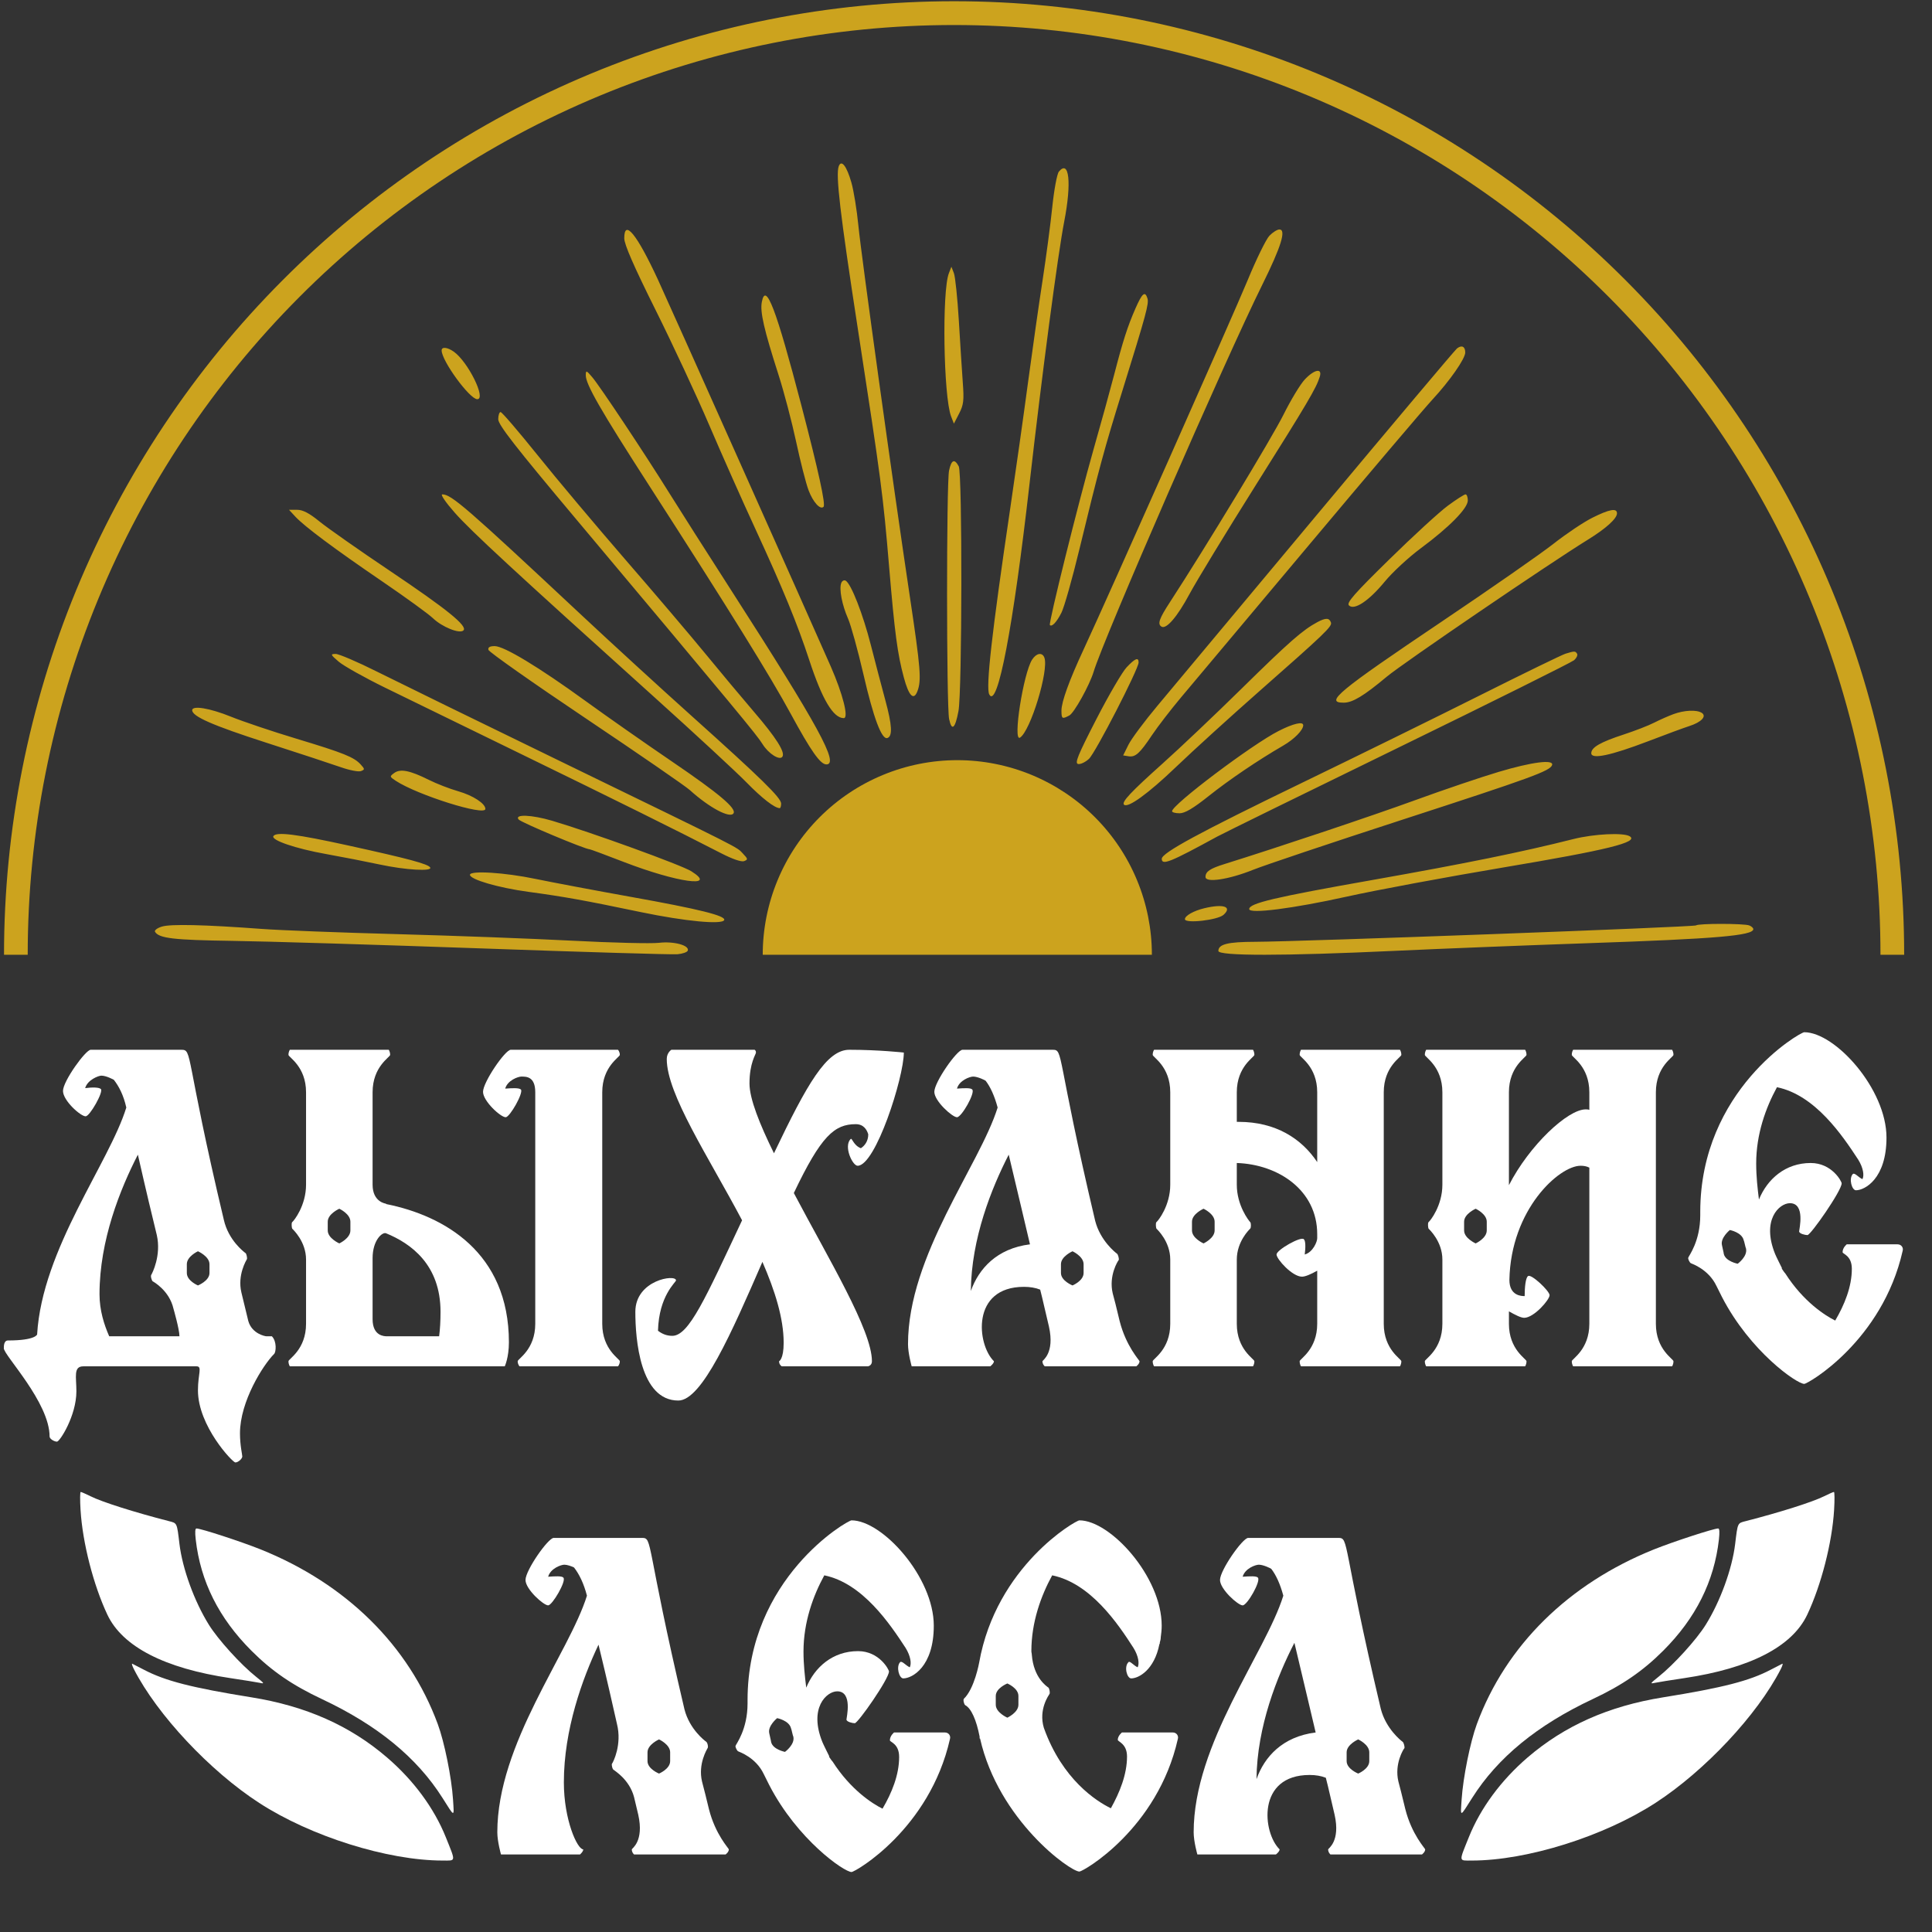 <?xml version="1.0" encoding="UTF-8"?> <svg xmlns="http://www.w3.org/2000/svg" width="61" height="61" viewBox="0 0 61 61" fill="none"><rect x="0" y="0" width="61" height="61" fill="#333333" stroke="none"/><path d="M8.584 42.191C8.745 42.352 8.715 42.688 8.657 42.746C8.307 43.096 7.577 44.249 7.577 45.255C7.577 45.635 7.65 45.927 7.65 45.985C7.65 46.058 7.519 46.175 7.431 46.175C7.344 46.175 6.25 45.022 6.25 43.899C6.25 43.373 6.395 43.14 6.206 43.14H2.631C2.31 43.14 2.412 43.475 2.412 43.928C2.412 44.701 1.887 45.518 1.799 45.518C1.712 45.518 1.566 45.431 1.566 45.358C1.566 44.278 0.121 42.79 0.121 42.571C0.121 42.498 0.121 42.323 0.253 42.323C1.128 42.323 1.172 42.133 1.172 42.133C1.332 39.434 3.448 36.72 3.988 34.969C3.9 34.575 3.754 34.298 3.594 34.093C3.594 34.093 3.361 33.962 3.2 33.962C3.112 33.962 2.762 34.093 2.689 34.356C2.908 34.327 3.127 34.327 3.185 34.385C3.273 34.473 2.835 35.246 2.704 35.246C2.543 35.246 1.989 34.75 1.989 34.444C1.989 34.137 2.704 33.145 2.864 33.145H5.724C6.089 33.145 5.826 33.291 7.067 38.514C7.213 39.157 7.694 39.521 7.752 39.565C7.782 39.58 7.811 39.725 7.796 39.755C7.782 39.784 7.49 40.251 7.621 40.805C7.621 40.805 7.796 41.52 7.84 41.71C7.957 42.118 8.38 42.191 8.409 42.191H8.584ZM3.448 42.191H5.666C5.666 41.972 5.476 41.316 5.476 41.316C5.345 40.747 4.849 40.47 4.82 40.455C4.79 40.426 4.747 40.295 4.776 40.251C4.805 40.207 5.097 39.638 4.951 38.996C4.805 38.398 4.615 37.61 4.353 36.457C3.798 37.537 3.142 39.157 3.142 40.864C3.142 41.374 3.288 41.827 3.448 42.191ZM6.614 40.193V39.915C6.614 39.667 6.25 39.507 6.25 39.507C6.25 39.507 5.899 39.667 5.899 39.915V40.193C5.899 40.441 6.25 40.586 6.25 40.586C6.25 40.586 6.614 40.441 6.614 40.193Z" fill="white"></path><path d="M19.015 41.797C19.015 42.614 19.57 42.906 19.57 42.979C19.57 43.081 19.511 43.14 19.511 43.14H16.404C16.404 43.14 16.345 43.081 16.345 42.979C16.345 42.906 16.9 42.614 16.9 41.797V34.487C16.9 33.991 16.622 33.991 16.462 33.991C16.36 33.991 16.024 34.108 15.951 34.371C16.17 34.356 16.389 34.342 16.447 34.4C16.535 34.502 16.097 35.275 15.966 35.275C15.805 35.275 15.251 34.765 15.251 34.473C15.251 34.166 15.951 33.145 16.126 33.145H19.511C19.511 33.145 19.57 33.203 19.57 33.306C19.57 33.379 19.015 33.67 19.015 34.487V41.797ZM12.201 38.018C14.011 38.383 16.068 39.536 16.068 42.381C16.068 42.863 15.937 43.14 15.937 43.14H9.152C9.152 43.14 9.108 43.081 9.108 42.979C9.108 42.906 9.663 42.614 9.663 41.797V39.769C9.663 39.2 9.254 38.821 9.225 38.792C9.21 38.763 9.196 38.617 9.225 38.587C9.283 38.544 9.663 38.062 9.663 37.406V34.487C9.663 33.67 9.108 33.379 9.108 33.306C9.108 33.203 9.152 33.145 9.152 33.145H12.274C12.274 33.145 12.318 33.203 12.318 33.306C12.318 33.379 11.764 33.67 11.764 34.487V37.406C11.764 37.96 12.187 38.004 12.187 38.004C12.187 38.004 12.187 38.018 12.201 38.018ZM11.063 38.85V38.573C11.063 38.325 10.713 38.164 10.713 38.164C10.713 38.164 10.348 38.325 10.348 38.573V38.85C10.348 39.098 10.713 39.259 10.713 39.259C10.713 39.259 11.063 39.098 11.063 38.85ZM13.865 42.191C13.894 41.972 13.909 41.71 13.909 41.418C13.909 39.93 12.975 39.259 12.187 38.938C12.07 38.894 11.764 39.157 11.764 39.725V41.651C11.764 42.191 12.143 42.191 12.216 42.191H13.865Z" fill="white"></path><path d="M27.02 35.494C26.348 35.494 25.925 35.859 25.064 37.668C26.173 39.769 27.53 42.002 27.53 42.979C27.53 43.125 27.399 43.14 27.399 43.14H24.685C24.685 43.14 24.598 43.096 24.598 42.979C24.598 42.979 24.743 42.921 24.743 42.396C24.743 41.622 24.466 40.747 24.072 39.842C23.095 42.089 22.161 44.22 21.417 44.22C20.206 44.22 20.06 42.279 20.06 41.418C20.06 40.411 21.344 40.222 21.344 40.426C21.344 40.484 20.804 40.907 20.775 42.016C20.906 42.118 21.052 42.177 21.227 42.177C21.752 42.177 22.278 40.98 23.43 38.529C22.365 36.516 21.052 34.546 21.052 33.437C21.052 33.233 21.198 33.145 21.198 33.145H23.824C23.824 33.145 23.868 33.16 23.868 33.233C23.868 33.291 23.664 33.554 23.664 34.21C23.664 34.692 23.985 35.494 24.437 36.413C25.488 34.21 26.1 33.145 26.815 33.145C27.749 33.145 28.537 33.233 28.537 33.233C28.537 34.02 27.647 36.807 27.078 36.807C26.918 36.807 26.626 36.194 26.859 35.961C26.903 35.917 26.947 36.165 27.18 36.253C27.297 36.18 27.414 36.034 27.414 35.815C27.37 35.669 27.268 35.494 27.02 35.494Z" fill="white"></path><path d="M35.351 41.71C35.555 42.512 35.979 42.95 35.979 42.979C35.979 43.067 35.876 43.14 35.876 43.14H32.987C32.987 43.14 32.914 43.081 32.914 42.979C32.914 42.95 33.308 42.731 33.119 41.885C33.002 41.404 32.929 41.053 32.842 40.718C32.696 40.659 32.52 40.63 32.331 40.63C30.653 40.63 30.843 42.454 31.382 42.979C31.382 43.052 31.266 43.14 31.266 43.14H28.785C28.785 43.14 28.669 42.731 28.669 42.44C28.669 39.638 30.93 36.793 31.499 34.969C31.397 34.59 31.266 34.312 31.12 34.123C31.105 34.108 30.872 33.991 30.726 33.991C30.624 33.991 30.288 34.108 30.215 34.371C30.434 34.356 30.653 34.342 30.697 34.4C30.799 34.502 30.361 35.275 30.215 35.275C30.069 35.275 29.5 34.765 29.5 34.473C29.5 34.166 30.215 33.145 30.39 33.145H33.236C33.586 33.145 33.338 33.291 34.578 38.544C34.738 39.171 35.22 39.55 35.264 39.58C35.307 39.609 35.337 39.755 35.322 39.784C35.293 39.813 35.001 40.28 35.132 40.834L35.22 41.17C35.264 41.345 35.307 41.52 35.351 41.71ZM30.653 40.761C30.901 40.061 31.47 39.419 32.52 39.288C32.375 38.66 32.17 37.814 31.849 36.457C31.309 37.508 30.668 39.098 30.653 40.761ZM34.213 40.193V39.915C34.213 39.667 33.863 39.507 33.863 39.507C33.863 39.507 33.498 39.667 33.498 39.915V40.193C33.498 40.441 33.863 40.586 33.863 40.586C33.863 40.586 34.213 40.441 34.213 40.193Z" fill="white"></path><path d="M43.69 41.797C43.69 42.614 44.245 42.906 44.245 42.979C44.245 43.081 44.201 43.14 44.201 43.14H41.078C41.078 43.14 41.035 43.081 41.035 42.979C41.035 42.906 41.589 42.614 41.589 41.797V40.12C41.385 40.236 41.21 40.309 41.108 40.309C40.801 40.309 40.305 39.755 40.305 39.609C40.305 39.463 41.079 39.025 41.166 39.127C41.224 39.171 41.224 39.39 41.195 39.609C41.458 39.536 41.589 39.2 41.589 39.098V38.967C41.589 37.581 40.364 36.764 39.05 36.72V37.406C39.05 38.062 39.43 38.544 39.474 38.587C39.503 38.617 39.503 38.763 39.474 38.792C39.444 38.821 39.05 39.2 39.05 39.769V41.797C39.05 42.614 39.605 42.906 39.605 42.979C39.605 43.081 39.561 43.14 39.561 43.14H36.439C36.439 43.14 36.395 43.081 36.395 42.979C36.395 42.906 36.949 42.614 36.949 41.797V39.769C36.949 39.2 36.541 38.821 36.512 38.792C36.497 38.763 36.482 38.617 36.512 38.587C36.57 38.544 36.949 38.062 36.949 37.406V34.487C36.949 33.67 36.395 33.379 36.395 33.306C36.395 33.203 36.439 33.145 36.439 33.145H39.561C39.561 33.145 39.605 33.203 39.605 33.306C39.605 33.379 39.05 33.67 39.05 34.487V35.421C39.08 35.421 39.094 35.421 39.109 35.421C40.276 35.421 41.093 35.947 41.589 36.691V34.487C41.589 33.67 41.035 33.379 41.035 33.306C41.035 33.203 41.078 33.145 41.078 33.145H44.201C44.201 33.145 44.245 33.203 44.245 33.306C44.245 33.379 43.69 33.67 43.69 34.487V41.797ZM38.35 38.85V38.573C38.35 38.325 38 38.164 38 38.164C38 38.164 37.635 38.325 37.635 38.573V38.85C37.635 39.098 38 39.259 38 39.259C38 39.259 38.35 39.098 38.35 38.85Z" fill="white"></path><path d="M52.282 34.487V41.797C52.282 42.614 52.837 42.906 52.837 42.979C52.837 43.081 52.793 43.14 52.793 43.14H49.671C49.671 43.14 49.627 43.081 49.627 42.979C49.627 42.906 50.181 42.614 50.181 41.797V36.866C50.094 36.822 50.006 36.807 49.904 36.807C49.233 36.807 47.701 38.179 47.657 40.411C47.657 40.922 48.051 40.922 48.139 40.922C48.139 40.645 48.168 40.353 48.241 40.295C48.328 40.193 48.926 40.761 48.926 40.893C48.926 41.039 48.43 41.608 48.124 41.608C48.022 41.608 47.847 41.52 47.642 41.404V41.797C47.642 42.614 48.197 42.906 48.197 42.979C48.197 43.081 48.153 43.14 48.153 43.14H45.031C45.031 43.14 44.987 43.081 44.987 42.979C44.987 42.906 45.541 42.614 45.541 41.797V39.769C45.541 39.2 45.133 38.821 45.104 38.792C45.089 38.763 45.075 38.617 45.104 38.587C45.162 38.544 45.541 38.062 45.541 37.406V34.487C45.541 33.67 44.987 33.379 44.987 33.306C44.987 33.203 45.031 33.145 45.031 33.145H48.153C48.153 33.145 48.197 33.203 48.197 33.306C48.197 33.379 47.642 33.67 47.642 34.487V37.42C48.285 36.165 49.496 35.027 50.065 35.027C50.108 35.027 50.138 35.027 50.181 35.042V34.487C50.181 33.67 49.627 33.379 49.627 33.306C49.627 33.203 49.671 33.145 49.671 33.145H52.793C52.793 33.145 52.837 33.203 52.837 33.306C52.837 33.379 52.282 33.67 52.282 34.487ZM46.942 38.85V38.573C46.942 38.325 46.592 38.164 46.592 38.164C46.592 38.164 46.227 38.325 46.227 38.573V38.85C46.227 39.098 46.592 39.259 46.592 39.259C46.592 39.259 46.942 39.098 46.942 38.85Z" fill="white"></path><path d="M58.308 39.288H59.913C60.03 39.288 60.103 39.39 60.074 39.492C59.432 42.337 57.083 43.694 56.966 43.694C56.733 43.694 55.259 42.673 54.369 40.951L54.194 40.601C53.946 40.076 53.42 39.901 53.391 39.886C53.347 39.871 53.289 39.74 53.304 39.711C53.318 39.653 53.683 39.2 53.683 38.369C53.683 38.369 53.683 38.296 53.683 38.266C53.683 34.414 56.835 32.591 56.966 32.591C57.944 32.591 59.563 34.385 59.563 35.917C59.563 37.216 58.877 37.581 58.6 37.581C58.469 37.581 58.367 37.216 58.498 37.07C58.556 37.012 58.673 37.172 58.804 37.23C58.863 37.114 58.834 36.88 58.673 36.618C58.177 35.859 57.316 34.575 56.105 34.327C55.755 34.969 55.449 35.801 55.449 36.734C55.449 37.143 55.492 37.522 55.536 37.873C55.799 37.23 56.368 36.72 57.17 36.72C57.841 36.72 58.148 37.303 58.148 37.362C58.148 37.595 57.17 38.996 57.068 38.996C56.995 38.996 56.805 38.952 56.805 38.879C56.805 38.821 57.01 37.989 56.514 37.989C56.178 37.989 55.609 38.514 56.047 39.594C56.061 39.638 56.266 40.047 56.266 40.047H56.251C56.295 40.105 56.324 40.163 56.368 40.207C56.937 41.097 57.623 41.535 57.944 41.695C58.235 41.199 58.469 40.63 58.469 40.061C58.469 39.638 58.177 39.594 58.177 39.536C58.177 39.39 58.308 39.288 58.308 39.288ZM54.865 39.901C54.865 39.901 55.186 39.667 55.127 39.419C55.113 39.404 55.069 39.171 55.054 39.157C54.996 38.908 54.617 38.836 54.617 38.836C54.617 38.836 54.31 39.084 54.369 39.317C54.369 39.332 54.427 39.565 54.427 39.594C54.486 39.828 54.865 39.901 54.865 39.901Z" fill="white"></path><path d="M22.384 57.122C22.588 57.925 23.012 58.362 23.012 58.391C23.012 58.479 22.91 58.552 22.91 58.552H20.02C20.02 58.552 19.948 58.494 19.948 58.391C19.948 58.362 20.341 58.143 20.152 57.297C20.137 57.239 20.02 56.743 20.02 56.743C19.875 56.188 19.408 55.911 19.378 55.882C19.335 55.867 19.306 55.721 19.32 55.692C19.364 55.634 19.641 55.079 19.481 54.437C19.349 53.854 19.174 53.066 18.897 51.928C18.386 53.007 17.803 54.612 17.803 56.276C17.803 57.458 18.226 58.391 18.416 58.391C18.416 58.464 18.313 58.552 18.313 58.552H15.818C15.818 58.552 15.702 58.143 15.702 57.852C15.702 55.05 17.963 52.205 18.532 50.381C18.43 49.987 18.284 49.695 18.124 49.491C18.036 49.447 17.905 49.403 17.817 49.403C17.715 49.403 17.38 49.52 17.307 49.783C17.526 49.768 17.744 49.754 17.788 49.812C17.89 49.914 17.438 50.687 17.307 50.687C17.161 50.687 16.592 50.177 16.592 49.885C16.592 49.578 17.307 48.557 17.482 48.557H20.269C20.619 48.557 20.371 48.703 21.611 53.97C21.771 54.598 22.253 54.963 22.297 54.992C22.34 55.021 22.37 55.167 22.34 55.196C22.326 55.225 22.034 55.692 22.165 56.247C22.238 56.524 22.311 56.816 22.384 57.122ZM21.159 55.605V55.327C21.159 55.079 20.808 54.919 20.808 54.919C20.808 54.919 20.444 55.079 20.444 55.327V55.605C20.444 55.853 20.808 55.998 20.808 55.998C20.808 55.998 21.159 55.853 21.159 55.605Z" fill="white"></path><path d="M28.229 54.7H29.834C29.951 54.7 30.023 54.802 29.994 54.904C29.352 57.749 27.003 59.106 26.886 59.106C26.653 59.106 25.179 58.085 24.289 56.363L24.114 56.013C23.866 55.488 23.341 55.313 23.312 55.298C23.268 55.284 23.209 55.152 23.224 55.123C23.239 55.065 23.603 54.612 23.603 53.781C23.603 53.781 23.603 53.708 23.603 53.679C23.603 49.827 26.755 48.003 26.886 48.003C27.864 48.003 29.483 49.797 29.483 51.329C29.483 52.628 28.798 52.993 28.52 52.993C28.389 52.993 28.287 52.628 28.418 52.482C28.477 52.424 28.593 52.584 28.725 52.643C28.783 52.526 28.754 52.292 28.593 52.03C28.097 51.271 27.236 49.987 26.026 49.739C25.675 50.381 25.369 51.213 25.369 52.147C25.369 52.555 25.413 52.934 25.456 53.285C25.719 52.643 26.288 52.132 27.091 52.132C27.762 52.132 28.068 52.716 28.068 52.774C28.068 53.007 27.091 54.408 26.988 54.408C26.916 54.408 26.726 54.364 26.726 54.291C26.726 54.233 26.93 53.401 26.434 53.401C26.098 53.401 25.529 53.927 25.967 55.006C25.982 55.05 26.186 55.459 26.186 55.459H26.171C26.215 55.517 26.244 55.575 26.288 55.619C26.857 56.509 27.543 56.947 27.864 57.107C28.156 56.611 28.389 56.042 28.389 55.473C28.389 55.05 28.097 55.006 28.097 54.948C28.097 54.802 28.229 54.7 28.229 54.7ZM24.785 55.313C24.785 55.313 25.106 55.079 25.048 54.831C25.033 54.817 24.989 54.583 24.975 54.569C24.917 54.321 24.537 54.248 24.537 54.248C24.537 54.248 24.231 54.496 24.289 54.729C24.289 54.744 24.348 54.977 24.348 55.006C24.406 55.24 24.785 55.313 24.785 55.313Z" fill="white"></path><path d="M37.029 54.7C37.145 54.7 37.218 54.802 37.189 54.904C36.547 57.749 34.198 59.092 34.081 59.092C33.79 59.092 31.528 57.472 30.944 54.89H30.93C30.93 54.875 30.93 54.875 30.93 54.86C30.93 54.846 30.93 54.846 30.93 54.831C30.828 54.306 30.667 53.941 30.477 53.839C30.434 53.81 30.404 53.664 30.434 53.635C30.769 53.314 30.915 52.497 30.915 52.497C31.455 49.447 33.965 48.003 34.081 48.003C35.059 48.003 36.679 49.783 36.679 51.329C36.679 51.461 36.664 51.578 36.649 51.694C36.649 51.753 36.635 51.811 36.62 51.855C36.62 51.884 36.62 51.898 36.606 51.913C36.445 52.73 35.949 52.993 35.716 52.993C35.584 52.993 35.482 52.628 35.628 52.482C35.672 52.424 35.788 52.584 35.92 52.643C35.978 52.526 35.949 52.292 35.788 52.03C35.292 51.257 34.432 49.987 33.221 49.739C32.87 50.381 32.564 51.213 32.564 52.132C32.564 52.176 32.578 52.205 32.578 52.249C32.637 52.978 33.045 53.241 33.104 53.285C33.133 53.314 33.162 53.46 33.133 53.489C33.118 53.518 32.783 53.97 32.958 54.554C33.541 56.188 34.621 56.874 35.074 57.093C35.351 56.597 35.584 56.028 35.584 55.459C35.584 55.05 35.292 54.992 35.292 54.933C35.292 54.802 35.424 54.7 35.424 54.7H37.029ZM32.155 53.825V53.547C32.155 53.299 31.805 53.153 31.805 53.153C31.805 53.153 31.44 53.299 31.44 53.547V53.825C31.44 54.072 31.805 54.233 31.805 54.233C31.805 54.233 32.155 54.072 32.155 53.825Z" fill="white"></path><path d="M44.371 57.122C44.575 57.925 44.998 58.362 44.998 58.391C44.998 58.479 44.896 58.552 44.896 58.552H42.007C42.007 58.552 41.934 58.494 41.934 58.391C41.934 58.362 42.328 58.143 42.138 57.297C42.022 56.816 41.949 56.465 41.861 56.13C41.715 56.072 41.54 56.042 41.35 56.042C39.672 56.042 39.862 57.866 40.402 58.391C40.402 58.464 40.285 58.552 40.285 58.552H37.805C37.805 58.552 37.688 58.143 37.688 57.852C37.688 55.05 39.95 52.205 40.519 50.381C40.417 50.002 40.285 49.724 40.139 49.535C40.125 49.52 39.891 49.403 39.745 49.403C39.643 49.403 39.308 49.52 39.235 49.783C39.454 49.768 39.672 49.754 39.716 49.812C39.818 49.914 39.381 50.687 39.235 50.687C39.089 50.687 38.52 50.177 38.52 49.885C38.52 49.578 39.235 48.557 39.41 48.557H42.255C42.605 48.557 42.357 48.703 43.597 53.956C43.758 54.583 44.239 54.963 44.283 54.992C44.327 55.021 44.356 55.167 44.342 55.196C44.312 55.225 44.021 55.692 44.152 56.247L44.239 56.582C44.283 56.757 44.327 56.932 44.371 57.122ZM39.672 56.174C39.92 55.473 40.49 54.831 41.54 54.7C41.394 54.072 41.19 53.226 40.869 51.869C40.329 52.92 39.687 54.51 39.672 56.174ZM43.233 55.605V55.327C43.233 55.079 42.883 54.919 42.883 54.919C42.883 54.919 42.518 55.079 42.518 55.327V55.605C42.518 55.853 42.883 55.998 42.883 55.998C42.883 55.998 43.233 55.853 43.233 55.605Z" fill="white"></path><path fill-rule="evenodd" clip-rule="evenodd" d="M2.543 47.673C2.606 48.709 2.948 50.042 3.39 50.981C3.866 51.99 5.196 52.676 7.279 52.985C7.691 53.046 8.105 53.113 8.2 53.133C8.36 53.168 8.352 53.154 8.085 52.941C7.603 52.558 6.888 51.77 6.596 51.301C6.136 50.562 5.761 49.533 5.666 48.748C5.585 48.071 5.595 48.094 5.332 48.027C4.242 47.747 3.218 47.422 2.859 47.242C2.709 47.168 2.569 47.106 2.548 47.106C2.526 47.106 2.524 47.362 2.543 47.673ZM6.18 48.608C6.33 49.932 6.91 51.091 7.94 52.12C8.58 52.761 9.235 53.21 10.166 53.647C11.916 54.47 13.164 55.492 13.969 56.764C14.366 57.392 14.34 57.388 14.303 56.814C14.258 56.121 14.032 55.004 13.822 54.436C12.908 51.956 10.931 50.006 8.229 48.92C7.615 48.674 6.344 48.259 6.202 48.259C6.161 48.259 6.153 48.373 6.18 48.608ZM4.228 52.703C4.964 54.141 6.623 55.913 8.184 56.925C9.813 57.982 12.241 58.744 13.978 58.744C14.402 58.744 14.395 58.803 14.075 58.005C13.706 57.089 13.06 56.212 12.22 55.49C11.051 54.485 9.661 53.868 7.941 53.591C6.054 53.287 5.215 53.072 4.542 52.718C4.368 52.626 4.204 52.542 4.177 52.53C4.151 52.519 4.174 52.596 4.228 52.703Z" fill="white"></path><path fill-rule="evenodd" clip-rule="evenodd" d="M57.909 47.673C57.846 48.709 57.504 50.042 57.061 50.981C56.585 51.99 55.255 52.676 53.173 52.985C52.761 53.046 52.346 53.113 52.251 53.133C52.091 53.168 52.1 53.154 52.366 52.941C52.848 52.558 53.563 51.77 53.855 51.301C54.316 50.562 54.69 49.533 54.785 48.748C54.867 48.071 54.856 48.094 55.119 48.027C56.209 47.747 57.233 47.422 57.593 47.242C57.742 47.168 57.882 47.106 57.904 47.106C57.925 47.106 57.928 47.362 57.909 47.673ZM54.272 48.608C54.122 49.932 53.541 51.091 52.512 52.12C51.871 52.761 51.216 53.21 50.285 53.647C48.535 54.47 47.288 55.492 46.483 56.764C46.085 57.392 46.111 57.388 46.149 56.814C46.194 56.121 46.42 55.004 46.629 54.436C47.544 51.956 49.52 50.006 52.222 48.92C52.836 48.674 54.108 48.259 54.249 48.259C54.291 48.259 54.298 48.373 54.272 48.608ZM56.223 52.703C55.488 54.141 53.828 55.913 52.267 56.925C50.638 57.982 48.21 58.744 46.473 58.744C46.049 58.744 46.056 58.803 46.377 58.005C46.745 57.089 47.392 56.212 48.231 55.49C49.401 54.485 50.79 53.868 52.51 53.591C54.397 53.287 55.236 53.072 55.909 52.718C56.084 52.626 56.248 52.542 56.274 52.53C56.3 52.519 56.278 52.596 56.223 52.703Z" fill="white"></path><path d="M36.369 30.145C36.369 29.338 36.21 28.539 35.901 27.794C35.593 27.048 35.14 26.371 34.57 25.801C33.999 25.23 33.322 24.778 32.577 24.469C31.831 24.16 31.032 24.001 30.226 24.001C29.419 24.001 28.62 24.16 27.875 24.469C27.129 24.778 26.452 25.23 25.881 25.801C25.311 26.371 24.858 27.048 24.55 27.794C24.241 28.539 24.082 29.338 24.082 30.145L30.226 30.145H36.369Z" fill="#CCA31E"></path><path fill-rule="evenodd" clip-rule="evenodd" d="M26.483 5.246C26.38 5.513 26.523 6.732 27.083 10.371C27.827 15.203 27.88 15.605 28.075 17.923C28.25 19.997 28.337 20.648 28.538 21.393C28.694 21.976 28.849 22.132 28.966 21.824C29.097 21.479 29.068 21.113 28.728 18.844C28.198 15.308 27.195 8.078 27.102 7.123C27.054 6.632 26.955 6.019 26.881 5.762C26.735 5.246 26.566 5.028 26.483 5.246ZM33.433 5.418C33.374 5.489 33.281 5.991 33.224 6.538C33.168 7.084 33.028 8.133 32.915 8.87C32.801 9.606 32.596 11.049 32.458 12.076C32.321 13.104 32.065 14.912 31.89 16.096C31.313 20 31.12 21.716 31.235 21.927C31.494 22.404 31.988 19.82 32.504 15.29C32.898 11.826 33.402 8.014 33.601 6.995C33.839 5.771 33.759 5.025 33.433 5.418ZM19.71 7.523C19.71 7.716 20.011 8.407 20.694 9.777C21.235 10.863 21.998 12.501 22.39 13.416C22.782 14.332 23.439 15.812 23.852 16.705C24.717 18.58 25.178 19.702 25.553 20.846C25.959 22.085 26.309 22.674 26.641 22.674C26.804 22.674 26.612 21.914 26.229 21.04C25.533 19.456 21.129 9.598 20.773 8.828C20.107 7.392 19.71 6.904 19.71 7.523ZM40.08 7.443C39.975 7.553 39.666 8.183 39.394 8.844C38.953 9.913 34.981 18.855 34.206 20.522C33.759 21.483 33.514 22.16 33.514 22.432C33.514 22.699 33.535 22.712 33.764 22.589C33.916 22.508 34.402 21.632 34.529 21.212C34.849 20.153 38.692 11.334 39.856 8.988C40.449 7.792 40.619 7.245 40.395 7.245C40.327 7.245 40.185 7.334 40.08 7.443ZM29.96 8.625C29.737 9.193 29.789 12.522 30.03 13.148L30.118 13.376L30.283 13.056C30.424 12.783 30.441 12.642 30.399 12.082C30.373 11.722 30.316 10.842 30.274 10.128C30.231 9.413 30.161 8.737 30.118 8.625L30.039 8.422L29.96 8.625ZM24.053 9.538C23.994 9.851 24.122 10.405 24.58 11.833C24.752 12.369 25.002 13.319 25.136 13.944C25.27 14.569 25.446 15.26 25.529 15.479C25.67 15.854 25.898 16.106 26.002 16.002C26.074 15.93 25.843 14.874 25.304 12.807C24.501 9.734 24.176 8.883 24.053 9.538ZM35.849 9.742C35.602 10.304 35.456 10.759 35.177 11.833C35.061 12.28 34.767 13.348 34.522 14.206C34.039 15.907 33.099 19.687 33.148 19.736C33.214 19.801 33.361 19.644 33.512 19.348C33.599 19.178 33.855 18.276 34.08 17.344C34.697 14.798 34.864 14.18 35.443 12.32C36.191 9.913 36.281 9.583 36.229 9.42C36.152 9.178 36.063 9.253 35.849 9.742ZM46.001 11.003C45.934 11.058 43.946 13.418 41.584 16.248C39.222 19.079 36.955 21.795 36.544 22.284C36.134 22.774 35.723 23.326 35.63 23.512L35.462 23.851L35.63 23.878C35.85 23.913 35.983 23.793 36.377 23.204C36.558 22.935 36.967 22.404 37.286 22.024C37.605 21.644 39.415 19.488 41.308 17.233C43.2 14.977 44.961 12.903 45.221 12.622C45.775 12.025 46.263 11.325 46.263 11.128C46.263 10.939 46.15 10.884 46.001 11.003ZM13.944 11.064C13.944 11.392 14.829 12.604 15.069 12.604C15.362 12.604 14.775 11.417 14.325 11.102C14.124 10.961 13.944 10.943 13.944 11.064ZM18.495 11.843C18.49 12.13 18.952 12.935 20.518 15.365C23.009 19.233 24.328 21.36 24.965 22.535C25.604 23.712 25.901 24.135 26.091 24.135C26.503 24.135 25.847 22.934 23.123 18.695C22.333 17.466 21.438 16.059 21.132 15.568C20.362 14.33 18.951 12.208 18.703 11.914C18.515 11.691 18.497 11.685 18.495 11.843ZM41.198 11.98C41.058 12.128 40.754 12.63 40.522 13.097C40.162 13.819 38.048 17.309 36.939 19.012C36.598 19.535 36.54 19.703 36.672 19.785C36.824 19.879 37.171 19.475 37.557 18.755C37.779 18.342 38.714 16.805 39.636 15.339C41.29 12.71 41.559 12.254 41.67 11.894C41.757 11.613 41.499 11.66 41.198 11.98ZM15.731 13.236C15.731 13.413 16.258 14.089 18.182 16.382C23.266 22.442 23.901 23.209 24.075 23.492C24.263 23.798 24.622 24.024 24.705 23.889C24.794 23.745 24.501 23.284 23.802 22.471C23.419 22.024 22.726 21.195 22.263 20.63C21.799 20.064 20.665 18.73 19.742 17.666C18.82 16.601 17.573 15.119 16.973 14.37C16.372 13.622 15.847 13.01 15.806 13.01C15.765 13.01 15.731 13.112 15.731 13.236ZM29.965 14.858C29.88 15.26 29.882 22.299 29.967 22.704C30.051 23.099 30.157 23.008 30.262 22.452C30.378 21.838 30.386 14.94 30.271 14.724C30.136 14.472 30.038 14.515 29.965 14.858ZM14.362 16.192C14.877 16.773 16.189 17.986 20.644 21.998C21.939 23.164 23.254 24.381 23.567 24.701C24.058 25.204 24.46 25.516 24.619 25.516C24.643 25.516 24.663 25.451 24.663 25.371C24.663 25.191 24.041 24.582 21.821 22.591C20.861 21.73 19.308 20.308 18.37 19.43C14.726 16.021 14.251 15.609 13.965 15.609C13.898 15.609 14.07 15.861 14.362 16.192ZM45.716 15.965C45.449 16.161 44.614 16.927 43.86 17.667C42.755 18.75 42.508 19.032 42.591 19.115C42.757 19.281 43.22 18.974 43.722 18.363C43.965 18.068 44.477 17.594 44.858 17.312C45.76 16.644 46.344 16.049 46.344 15.801C46.344 15.695 46.312 15.609 46.272 15.609C46.232 15.609 45.982 15.769 45.716 15.965ZM9.322 16.309C9.613 16.623 10.567 17.334 12.077 18.363C12.814 18.866 13.531 19.386 13.67 19.52C13.964 19.8 14.513 20.02 14.632 19.905C14.772 19.768 14.121 19.241 12.306 18.021C11.338 17.371 10.341 16.671 10.09 16.467C9.765 16.202 9.562 16.096 9.38 16.096H9.125L9.322 16.309ZM50.276 16.347C50.004 16.483 49.455 16.85 49.057 17.163C48.66 17.476 47.076 18.579 45.538 19.614C42.241 21.833 41.813 22.187 42.426 22.186C42.706 22.186 43.061 21.971 43.786 21.365C44.302 20.935 48.907 17.797 50.142 17.035C50.712 16.683 51.054 16.372 51.054 16.207C51.054 16.034 50.814 16.078 50.276 16.347ZM26.561 18.408C26.489 18.597 26.585 19.099 26.775 19.53C26.866 19.736 27.084 20.525 27.26 21.284C27.581 22.675 27.838 23.36 28.017 23.302C28.186 23.246 28.168 22.899 27.952 22.105C27.837 21.681 27.631 20.895 27.494 20.36C27.246 19.388 26.877 18.442 26.703 18.335C26.652 18.304 26.588 18.337 26.561 18.408ZM41.594 19.643C41.131 19.89 40.695 20.273 39.199 21.745C38.372 22.558 37.244 23.628 36.691 24.122C35.7 25.01 35.406 25.323 35.489 25.406C35.608 25.525 36.255 25.056 37.129 24.218C37.666 23.703 38.852 22.625 39.765 21.821C41.828 20.005 42.064 19.779 42.023 19.656C41.972 19.505 41.86 19.501 41.594 19.643ZM15.421 20.518C15.435 20.583 16.817 21.556 18.492 22.68C20.167 23.804 21.646 24.823 21.78 24.945C22.393 25.501 23.053 25.852 23.16 25.679C23.257 25.523 22.694 25.049 21.224 24.049C20.369 23.467 19.139 22.606 18.492 22.136C17.019 21.067 15.916 20.4 15.62 20.4C15.464 20.4 15.402 20.437 15.421 20.518ZM49.43 20.639C49.319 20.673 48.113 21.26 46.75 21.943C45.388 22.626 42.849 23.874 41.107 24.717C37.87 26.284 36.681 26.928 36.681 27.115C36.681 27.332 36.946 27.226 38.427 26.416C38.606 26.318 41.181 25.054 44.15 23.606C47.119 22.158 49.614 20.916 49.696 20.847C49.777 20.777 49.821 20.685 49.794 20.641C49.739 20.552 49.713 20.552 49.43 20.639ZM10.696 20.893C10.853 21.026 11.51 21.395 12.158 21.712C12.806 22.029 14.742 22.974 16.462 23.812C19.4 25.243 21.42 26.244 22.771 26.941C23.128 27.125 23.409 27.221 23.493 27.189C23.62 27.14 23.617 27.119 23.461 26.955C23.249 26.731 23.549 26.883 17.802 24.089C15.166 22.809 12.509 21.509 11.895 21.202C11.282 20.895 10.697 20.645 10.596 20.647C10.427 20.65 10.434 20.669 10.696 20.893ZM32.588 20.826C32.31 21.259 31.97 23.434 32.204 23.29C32.536 23.084 33.124 21.154 32.974 20.762C32.907 20.587 32.723 20.618 32.588 20.826ZM35.571 21.07C35.434 21.215 35.002 21.955 34.612 22.714C34.027 23.852 33.926 24.099 34.04 24.122C34.116 24.137 34.27 24.064 34.382 23.96C34.587 23.77 35.95 21.122 35.95 20.915C35.95 20.741 35.838 20.786 35.571 21.07ZM6.068 22.424C6.068 22.62 6.715 22.904 8.409 23.45C9.421 23.776 10.476 24.123 10.754 24.221C11.031 24.319 11.319 24.375 11.394 24.347C11.521 24.298 11.521 24.284 11.39 24.139C11.178 23.905 10.853 23.774 9.352 23.321C8.595 23.093 7.667 22.78 7.289 22.627C6.627 22.359 6.068 22.266 6.068 22.424ZM52.836 22.548C52.677 22.606 52.403 22.728 52.226 22.818C52.049 22.909 51.617 23.076 51.266 23.191C50.532 23.431 50.242 23.597 50.242 23.781C50.242 23.984 50.856 23.855 52.029 23.407C52.587 23.193 53.178 22.975 53.342 22.923C53.719 22.802 53.896 22.612 53.729 22.506C53.566 22.404 53.179 22.422 52.836 22.548ZM40.369 23.08C39.53 23.506 37.006 25.407 37.006 25.613C37.006 25.649 37.112 25.678 37.242 25.678C37.411 25.678 37.671 25.525 38.156 25.139C38.808 24.62 39.711 24.008 40.514 23.542C40.866 23.338 41.147 23.052 41.147 22.899C41.147 22.77 40.835 22.843 40.369 23.08ZM47.319 24.371C46.761 24.537 45.573 24.939 44.68 25.265C43.33 25.757 40.391 26.741 38.671 27.278C38.199 27.425 38.062 27.518 38.062 27.689C38.062 27.881 38.797 27.771 39.564 27.463C39.921 27.319 42.041 26.608 44.274 25.882C48.365 24.553 48.944 24.341 49.005 24.155C49.065 23.969 48.369 24.058 47.319 24.371ZM12.447 24.406C12.297 24.515 12.299 24.523 12.498 24.654C13.187 25.105 15.325 25.776 15.325 25.541C15.325 25.371 14.935 25.117 14.472 24.984C14.204 24.908 13.784 24.745 13.538 24.622C12.943 24.325 12.64 24.265 12.447 24.406ZM16.375 25.874C16.452 25.968 18.473 26.815 18.618 26.815C18.641 26.815 19.124 26.994 19.692 27.214C21.383 27.867 22.678 28.046 21.828 27.509C21.519 27.314 18.679 26.283 17.436 25.915C16.786 25.723 16.231 25.701 16.375 25.874ZM8.632 26.399C8.553 26.527 9.334 26.793 10.29 26.964C10.804 27.056 11.571 27.206 11.996 27.297C12.803 27.47 13.663 27.52 13.582 27.389C13.514 27.278 12.899 27.113 11.005 26.697C9.359 26.335 8.72 26.255 8.632 26.399ZM49.674 26.493C48.057 26.901 46.275 27.264 43.324 27.786C40.232 28.332 39.442 28.519 39.442 28.703C39.442 28.863 40.829 28.685 42.525 28.309C43.442 28.105 45.672 27.69 47.481 27.386C50.754 26.836 51.75 26.59 51.457 26.405C51.263 26.282 50.327 26.328 49.674 26.493ZM14.838 27.621C14.838 27.768 15.736 28.03 16.681 28.158C17.84 28.316 18.438 28.424 20.241 28.8C21.63 29.089 22.81 29.201 22.866 29.048C22.915 28.913 22.072 28.703 19.927 28.319C18.802 28.117 17.444 27.861 16.908 27.75C15.934 27.547 14.838 27.479 14.838 27.621ZM38.021 28.677C37.688 28.757 37.412 28.913 37.412 29.021C37.412 29.168 38.447 29.052 38.632 28.884C38.916 28.627 38.629 28.53 38.021 28.677ZM5.111 29.256C4.963 29.301 4.867 29.375 4.895 29.421C5.022 29.626 5.478 29.68 7.326 29.706C8.398 29.721 11.933 29.829 15.182 29.944C18.43 30.06 21.223 30.143 21.387 30.129C21.552 30.115 21.7 30.063 21.716 30.013C21.771 29.847 21.274 29.713 20.805 29.768C20.562 29.797 19.33 29.767 18.067 29.701C16.805 29.635 14.318 29.542 12.54 29.494C10.763 29.446 8.845 29.372 8.277 29.33C6.449 29.195 5.387 29.17 5.111 29.256ZM53.55 29.218C53.499 29.269 41.045 29.732 39.62 29.736C38.766 29.738 38.468 29.813 38.468 30.025C38.468 30.186 40.529 30.185 44.03 30.022C45.459 29.955 48.218 29.846 50.161 29.779C54.186 29.641 55.358 29.541 55.358 29.335C55.358 29.299 55.3 29.246 55.23 29.219C55.064 29.155 53.614 29.154 53.55 29.218Z" fill="#CCA31E"></path><path d="M60.121 30.145C60.121 26.191 59.345 22.276 57.838 18.624C56.33 14.971 54.121 11.652 51.335 8.857C48.55 6.061 45.243 3.843 41.603 2.33C37.964 0.818 34.063 0.039 30.124 0.039C26.185 0.039 22.284 0.818 18.645 2.33C15.005 3.843 11.698 6.061 8.913 8.857C6.127 11.652 3.918 14.971 2.41 18.624C0.903 22.276 0.127 26.191 0.127 30.145H0.875C0.875 26.29 1.632 22.473 3.102 18.911C4.572 15.35 6.726 12.114 9.442 9.388C12.158 6.662 15.382 4.5 18.931 3.024C22.48 1.549 26.283 0.79 30.124 0.79C33.965 0.79 37.769 1.549 41.317 3.024C44.866 4.5 48.09 6.662 50.806 9.388C53.522 12.114 55.677 15.35 57.147 18.911C58.617 22.473 59.373 26.29 59.373 30.145H60.121Z" fill="#CCA31E"></path></svg> 